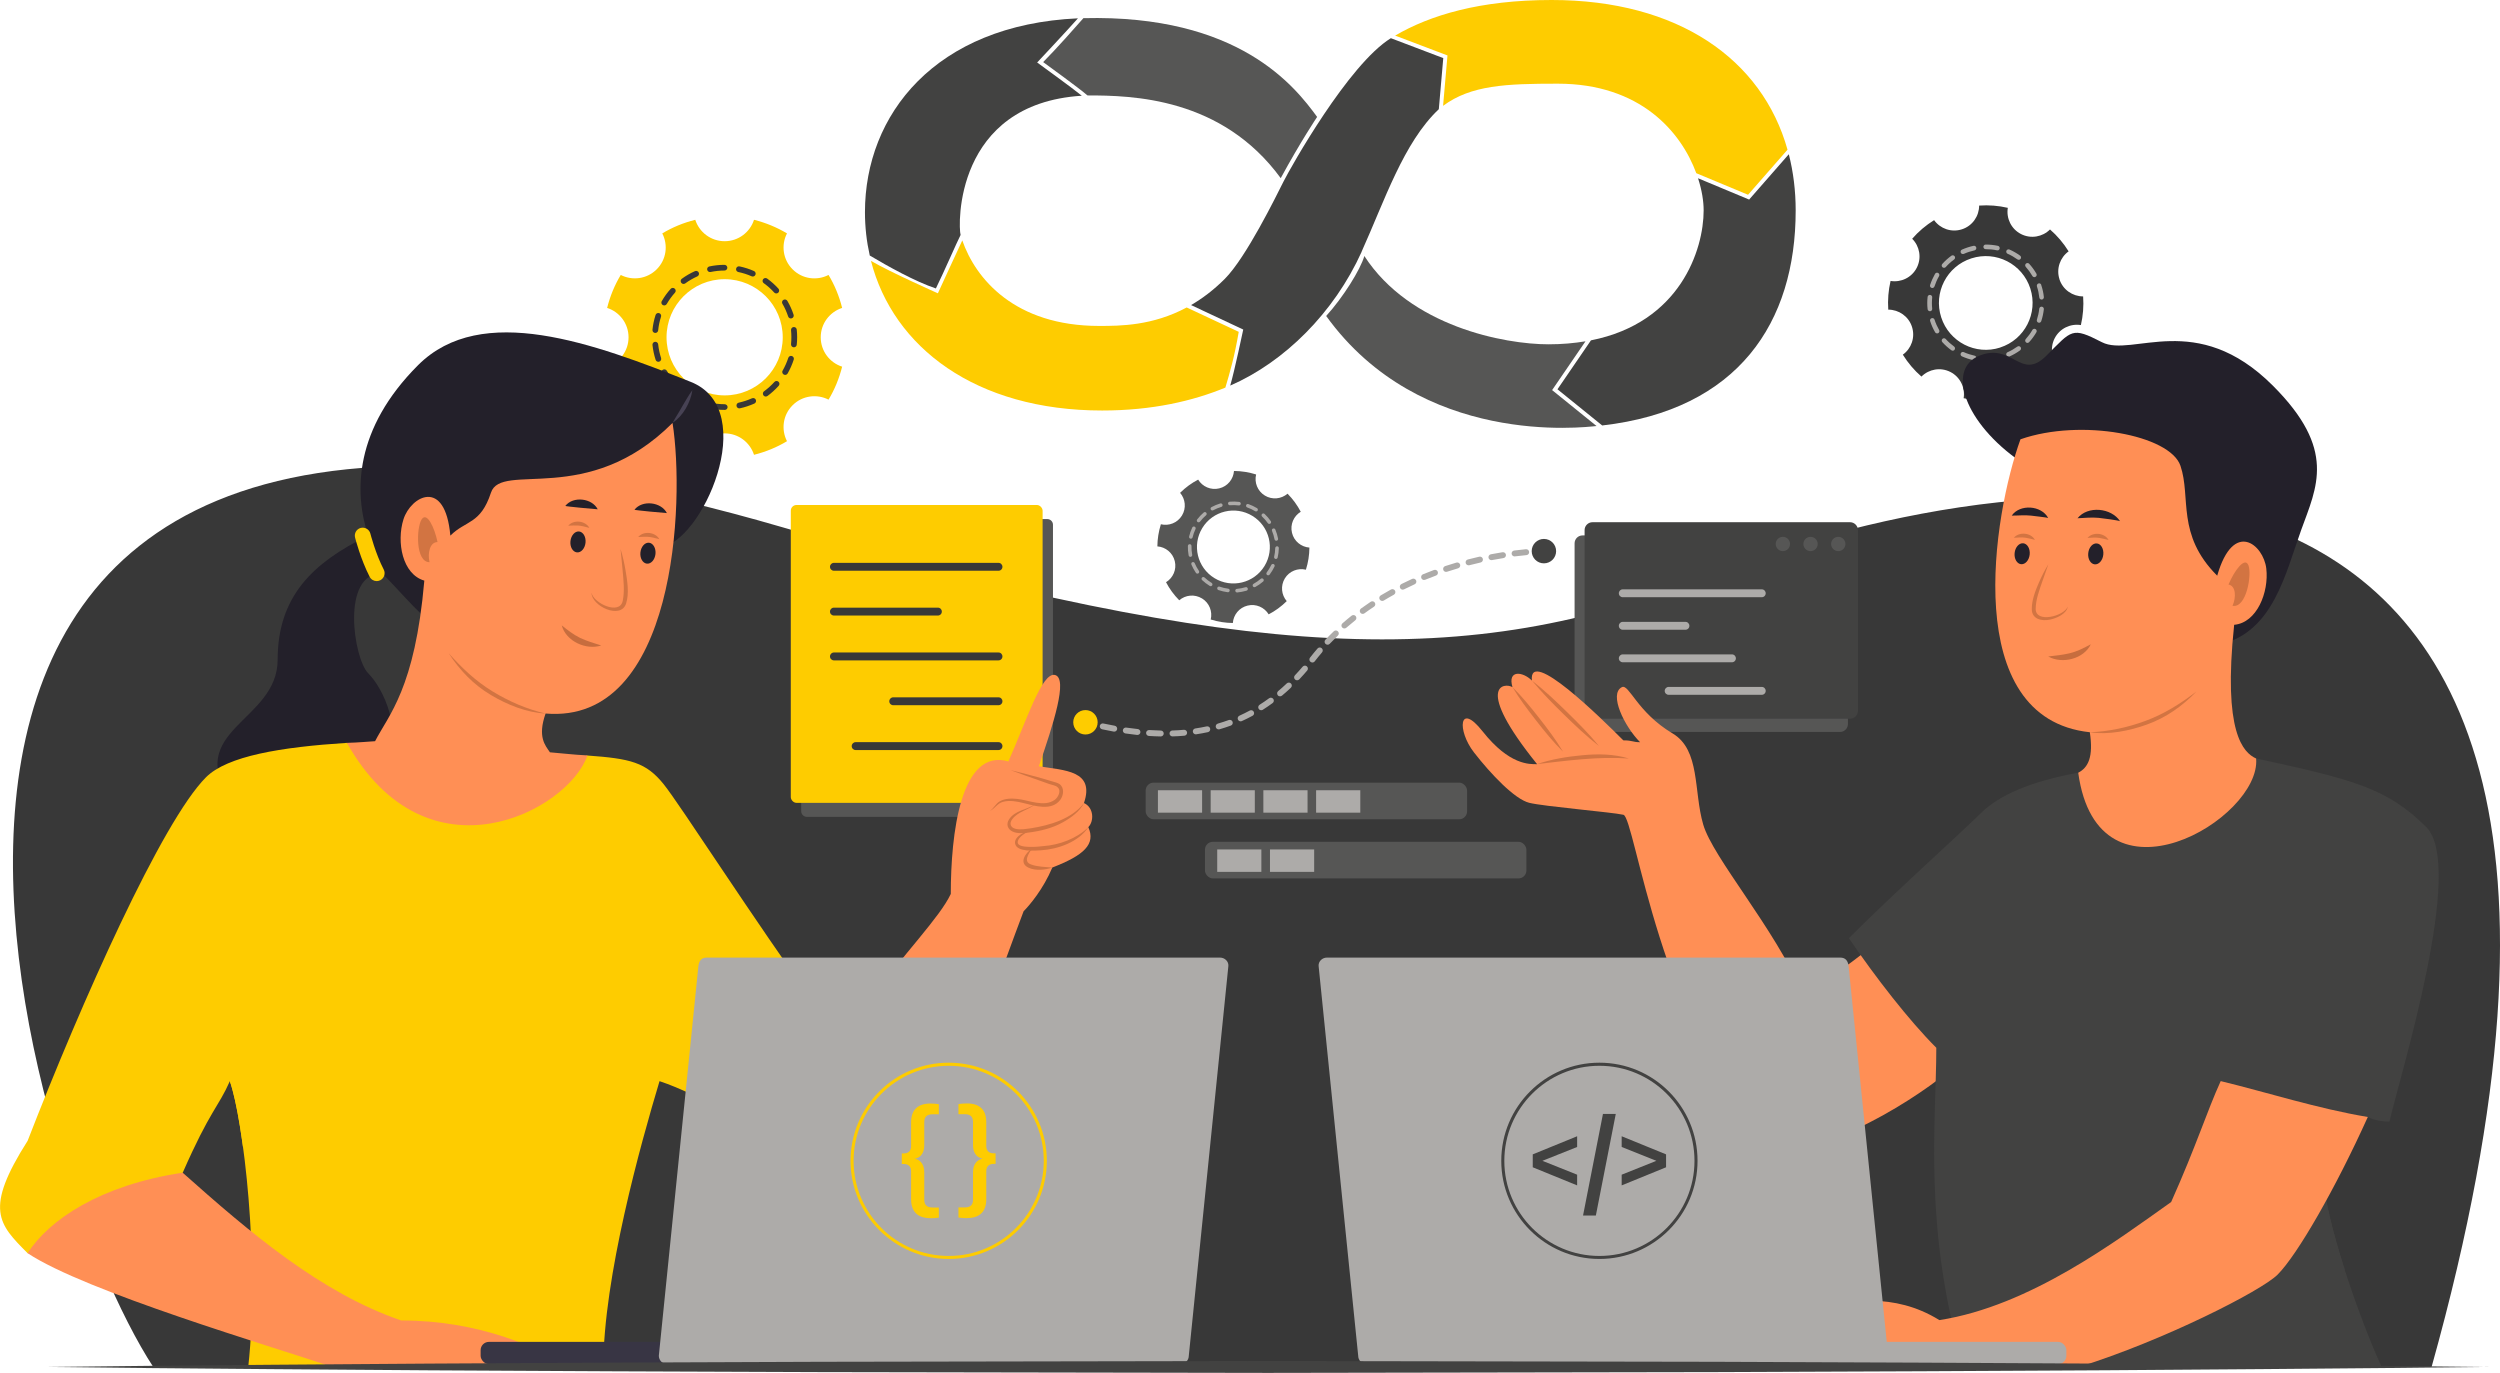 <?xml version="1.0" encoding="UTF-8"?>
<svg id="Layer_1" data-name="Layer 1" xmlns="http://www.w3.org/2000/svg" viewBox="0 0 499.56 274.33">
  <defs>
    <style>
      .cls-1 {
        fill: #474254;
      }

      .cls-2 {
        fill: #424241;
      }

      .cls-3 {
        fill: #d27442;
      }

      .cls-4 {
        fill: #fecc00;
      }

      .cls-5 {
        fill: #c76d3e;
      }

      .cls-6 {
        fill: #565655;
      }

      .cls-7 {
        fill: #383544;
      }

      .cls-8 {
        fill: #adaba9;
      }

      .cls-9 {
        fill: #383838;
      }

      .cls-10 {
        fill: #23202a;
      }

      .cls-11 {
        fill: #ff8f55;
      }
    </style>
  </defs>
  <path class="cls-9" d="M30.62,273.14C5.51,234.86-56.33,43.32,156.29,105.34c92.87,27.09,137.4,28.69,184.28,9.89,46.89-18.81,206.18-59.7,145.32,157.92H30.62Z"/>
  <path class="cls-4" d="M144.8,86.6c2.75,0,5.07,1.8,5.87,4.28,2.35-.59,4.57-1.5,6.59-2.72-1.2-2.32-.83-5.24,1.12-7.18,1.94-1.95,4.87-2.31,7.18-1.12,1.22-2.02,2.13-4.24,2.72-6.59-2.48-.79-4.28-3.12-4.28-5.87s1.8-5.07,4.28-5.87c-.59-2.35-1.5-4.57-2.72-6.59-2.32,1.2-5.24,.83-7.18-1.12-1.95-1.94-2.32-4.87-1.12-7.18-2.02-1.21-4.24-2.13-6.59-2.72-.79,2.48-3.12,4.28-5.87,4.28s-5.07-1.8-5.87-4.28c-2.35,.59-4.57,1.5-6.59,2.72,1.2,2.32,.83,5.24-1.12,7.18-1.95,1.95-4.87,2.31-7.18,1.12-1.22,2.02-2.13,4.24-2.72,6.59,2.48,.79,4.28,3.12,4.28,5.87s-1.8,5.07-4.28,5.87c.59,2.35,1.5,4.57,2.72,6.59,2.32-1.2,5.24-.83,7.18,1.12,1.95,1.95,2.31,4.87,1.12,7.18,2.02,1.21,4.24,2.13,6.59,2.72,.8-2.48,3.12-4.28,5.87-4.28Zm-11.61-19.2c0-6.41,5.2-11.61,11.61-11.61,6.41,0,11.61,5.2,11.61,11.61,0,6.41-5.2,11.61-11.61,11.61s-11.61-5.2-11.61-11.61Z"/>
  <path class="cls-9" d="M130.38,65.96s0-.04,0-.06c.1-1.01,.31-2,.62-2.96,.1-.3,.42-.47,.72-.37,.3,.1,.47,.42,.37,.72-.29,.88-.48,1.8-.57,2.73-.03,.31-.31,.54-.63,.51-.29-.03-.52-.28-.51-.57Zm0,2.91c0-.29,.22-.54,.51-.57,.32-.03,.6,.2,.63,.51,.1,.93,.29,1.84,.58,2.73,.1,.31-.07,.63-.37,.73-.3,.1-.63-.07-.72-.37-.31-.96-.52-1.96-.63-2.96,0-.02,0-.04,0-.06Zm1.78-8.41c0-.1,.03-.2,.08-.29,.5-.87,1.1-1.7,1.78-2.45,.21-.24,.57-.26,.81-.04,.24,.21,.26,.58,.04,.81-.62,.69-1.17,1.45-1.64,2.26-.16,.27-.51,.37-.78,.21-.19-.11-.29-.3-.29-.5Zm.01,13.92c0-.2,.1-.39,.29-.5,.28-.16,.63-.06,.79,.21,.47,.8,1.02,1.56,1.64,2.25,.21,.24,.19,.6-.04,.81-.24,.21-.6,.19-.81-.04-.68-.75-1.28-1.57-1.78-2.45-.05-.09-.08-.19-.08-.29Zm3.85-18.22c0-.18,.08-.35,.23-.46,.82-.6,1.7-1.11,2.62-1.52,.29-.13,.63,0,.76,.29,.13,.29,0,.63-.29,.76-.85,.38-1.66,.85-2.41,1.4-.26,.19-.62,.13-.8-.13-.07-.1-.11-.22-.11-.34Zm.02,22.52c0-.12,.04-.24,.11-.34,.19-.26,.54-.31,.8-.13,.75,.55,1.56,1.02,2.41,1.4,.29,.13,.42,.47,.29,.76-.13,.29-.47,.42-.76,.29-.92-.41-1.8-.92-2.62-1.52-.15-.11-.24-.29-.24-.46Zm5.26-24.88c0-.27,.18-.5,.45-.56,.99-.21,2-.32,3.01-.32,.32,0,.57,.25,.58,.57h0c0,.32-.26,.57-.57,.57-.93,0-1.87,.1-2.77,.29-.31,.07-.62-.13-.68-.44,0-.04-.01-.08-.01-.12Zm.03,27.24s0-.08,.01-.12c.06-.31,.37-.51,.68-.44,.91,.19,1.84,.29,2.77,.29,.32,0,.6,.26,.6,.57s-.23,.57-.55,.57h-.06c-1.01,0-2.03-.1-3.01-.31-.27-.06-.46-.29-.46-.56Zm5.76-27.25s0-.08,.01-.12c.06-.31,.37-.51,.68-.44,.99,.21,1.96,.52,2.88,.93,.29,.13,.42,.46,.29,.76-.13,.29-.47,.42-.76,.29-.85-.38-1.74-.66-2.65-.85-.27-.06-.46-.29-.46-.56Zm.08,27.23c0-.27,.18-.5,.45-.56,.91-.2,1.8-.49,2.65-.87,.29-.13,.63,0,.76,.29,.13,.29,0,.63-.29,.76-.92,.41-1.89,.73-2.88,.95-.31,.07-.62-.13-.68-.44,0-.04-.01-.08-.01-.12Zm5.21-24.89c0-.12,.04-.24,.11-.34,.19-.26,.55-.31,.8-.13,.82,.59,1.58,1.27,2.26,2.02,.21,.24,.19,.6-.04,.81-.23,.21-.6,.2-.81-.04-.62-.69-1.32-1.32-2.08-1.86-.15-.11-.24-.29-.24-.47Zm.07,22.52c0-.18,.08-.35,.23-.46,.75-.55,1.44-1.18,2.07-1.87,.21-.24,.57-.26,.81-.04,.23,.21,.26,.57,.04,.81-.68,.76-1.43,1.44-2.24,2.04-.26,.19-.62,.13-.8-.12-.07-.1-.11-.22-.11-.34Zm3.82-18.23c0-.2,.1-.39,.28-.5,.28-.16,.63-.07,.79,.21,.51,.88,.93,1.81,1.24,2.76,.1,.3-.07,.63-.37,.72-.3,.1-.63-.07-.72-.37-.29-.88-.67-1.74-1.14-2.54-.05-.09-.08-.19-.08-.29Zm.04,13.92c0-.1,.02-.2,.08-.28,.46-.81,.84-1.67,1.13-2.55,.1-.3,.42-.47,.72-.37,.3,.1,.47,.42,.37,.72-.31,.96-.72,1.89-1.22,2.77-.16,.28-.51,.37-.78,.21-.18-.11-.29-.3-.29-.5Zm1.76-8.42c0-.29,.22-.54,.51-.57,.32-.03,.6,.19,.63,.51,.11,1,.11,2.04,0,3.03-.03,.31-.31,.54-.63,.51-.31-.03-.54-.32-.51-.63,.09-.91,.09-1.87,0-2.79,0-.02,0-.04,0-.06Z"/>
  <g>
    <path class="cls-9" d="M411.53,55.79c-.68-2.11,.13-4.34,1.83-5.56-1.03-1.66-2.28-3.13-3.72-4.38-1.48,1.49-3.82,1.93-5.79,.92-1.97-1.01-2.98-3.16-2.64-5.24-1.85-.43-3.78-.59-5.73-.45,0,2.1-1.33,4.06-3.44,4.74-2.11,.68-4.33-.12-5.56-1.83-1.66,1.03-3.13,2.28-4.38,3.72,1.49,1.48,1.93,3.82,.92,5.79-1.01,1.97-3.16,2.98-5.24,2.64-.43,1.85-.59,3.78-.46,5.73,2.1,0,4.06,1.33,4.74,3.44,.68,2.11-.12,4.34-1.83,5.56,1.03,1.66,2.28,3.13,3.72,4.38,1.48-1.49,3.81-1.93,5.79-.92,1.97,1.01,2.98,3.16,2.64,5.24,1.85,.43,3.78,.59,5.73,.45,0-2.1,1.33-4.06,3.44-4.74,2.11-.68,4.34,.12,5.56,1.83,1.66-1.03,3.13-2.28,4.38-3.72-1.49-1.48-1.93-3.82-.92-5.79,1.01-1.97,3.16-2.98,5.24-2.64,.43-1.85,.59-3.78,.45-5.73-2.1,0-4.06-1.33-4.74-3.44Zm-11.85,13.66c-4.92,1.59-10.19-1.12-11.78-6.04-1.59-4.92,1.11-10.2,6.03-11.78,4.92-1.59,10.2,1.11,11.78,6.03s-1.11,10.2-6.03,11.78Z"/>
    <path class="cls-8" d="M399.27,71.96s-.03,0-.05,.01c-.8,.17-1.62,.26-2.43,.26-.26,0-.46-.21-.46-.46,0-.26,.21-.46,.46-.46,.75,0,1.5-.08,2.24-.23,.25-.05,.5,.11,.55,.36,.05,.23-.09,.46-.31,.54Zm2.23-.72c-.22,.07-.47-.03-.57-.25-.1-.23,0-.51,.23-.61,.69-.3,1.34-.68,1.95-1.12,.21-.15,.5-.1,.65,.1,.15,.21,.1,.5-.1,.65-.66,.48-1.37,.89-2.12,1.22-.02,0-.03,.01-.05,.02Zm-6.9,.72c-.07,.02-.16,.03-.24,.01-.8-.17-1.58-.43-2.32-.76-.23-.1-.34-.38-.23-.61,.1-.23,.38-.34,.61-.23,.69,.31,1.41,.54,2.14,.7,.25,.05,.41,.3,.36,.55-.04,.17-.16,.29-.31,.34Zm10.68-3.46c-.15,.05-.33,.02-.45-.1-.19-.17-.2-.46-.03-.65,.5-.56,.95-1.17,1.32-1.82,.13-.22,.41-.3,.63-.17,.22,.13,.3,.41,.17,.63-.41,.71-.89,1.37-1.44,1.97-.06,.06-.13,.11-.2,.13Zm-14.94,1.56c-.13,.04-.29,.02-.41-.07-.66-.48-1.27-1.03-1.81-1.63-.17-.19-.16-.48,.03-.65,.19-.17,.48-.16,.65,.03,.5,.56,1.07,1.06,1.67,1.5,.21,.15,.25,.44,.1,.65-.06,.08-.14,.14-.23,.17Zm17.27-5.59c-.09,.03-.19,.03-.29,0-.24-.08-.38-.34-.3-.58,.23-.71,.39-1.45,.47-2.2,.03-.25,.26-.44,.51-.41,.26,.03,.44,.26,.41,.51-.09,.81-.26,1.61-.52,2.39-.05,.15-.16,.25-.3,.3Zm-20.39,2.13c-.2,.07-.43-.02-.54-.21-.41-.7-.74-1.45-.99-2.23-.08-.24,.05-.5,.3-.58h0c.24-.08,.5,.05,.58,.3,.23,.72,.54,1.41,.91,2.06,.13,.22,.05,.5-.17,.63-.03,.02-.06,.03-.09,.04Zm20.89-6.76s-.06,.02-.1,.02c-.25,.03-.48-.16-.51-.41-.08-.74-.23-1.49-.47-2.2-.08-.24,.05-.53,.29-.61,.24-.08,.5,.03,.57,.28v.04c.26,.78,.44,1.58,.52,2.39,.02,.22-.11,.42-.32,.49Zm-22.33,2.33s-.06,.02-.09,.02c-.25,.03-.48-.16-.51-.41-.09-.81-.09-1.63,0-2.44,.02-.25,.25-.44,.51-.41,.25,.03,.44,.25,.41,.51-.08,.74-.08,1.5,0,2.25,.02,.22-.11,.42-.32,.49Zm20.88-6.81c-.2,.07-.43-.02-.54-.21-.38-.65-.82-1.26-1.32-1.82-.17-.19-.16-.48,.03-.65,.19-.17,.48-.16,.65,.03,.55,.6,1.03,1.27,1.44,1.97,.13,.22,.05,.51-.17,.63-.03,.02-.06,.03-.09,.04Zm-20.39,2.17c-.09,.03-.19,.03-.29,0-.24-.08-.38-.34-.3-.58,.25-.77,.59-1.52,.99-2.23,.13-.22,.41-.3,.63-.17,.22,.13,.3,.41,.17,.63-.38,.65-.68,1.34-.91,2.05-.05,.15-.16,.25-.3,.3Zm17.26-5.63c-.13,.04-.29,.02-.41-.07-.61-.44-1.26-.82-1.95-1.12-.23-.1-.34-.38-.24-.61,.1-.23,.38-.34,.61-.24,.75,.33,1.46,.74,2.12,1.22,.21,.15,.26,.44,.1,.65-.06,.08-.14,.14-.23,.17Zm-14.93,1.59c-.15,.05-.33,.02-.45-.1-.19-.17-.21-.46-.03-.65,.54-.61,1.16-1.16,1.81-1.64,.21-.15,.5-.1,.65,.1,.15,.21,.11,.5-.1,.65-.61,.44-1.17,.95-1.67,1.51-.06,.06-.13,.11-.2,.13Zm10.67-3.48c-.07,.02-.16,.03-.24,.01-.73-.16-1.49-.23-2.24-.23-.26,0-.46-.21-.46-.46,0-.26,.21-.47,.46-.46,.81,0,1.63,.08,2.43,.25,.25,.05,.41,.3,.36,.55-.04,.17-.16,.3-.31,.35Zm-6.9,.73c-.22,.07-.47-.03-.56-.25-.1-.23,0-.51,.23-.61,.74-.33,1.54-.59,2.32-.76,.25-.05,.5,.11,.55,.36,.05,.25-.11,.49-.35,.55-.73,.16-1.46,.39-2.14,.7-.02,0-.03,.01-.05,.02Z"/>
  </g>
  <path class="cls-6" d="M240.19,119.58c1.47,.9,2.13,2.62,1.74,4.21,1.45,.45,2.94,.69,4.42,.7,.12-1.63,1.27-3.08,2.95-3.48,1.68-.41,3.36,.35,4.21,1.75,1.31-.68,2.53-1.57,3.61-2.64-1.07-1.24-1.27-3.07-.38-4.54,.9-1.47,2.62-2.13,4.21-1.74,.46-1.45,.69-2.94,.7-4.42-1.63-.12-3.08-1.27-3.48-2.95-.41-1.68,.35-3.36,1.75-4.21-.69-1.31-1.57-2.53-2.64-3.61-1.24,1.07-3.07,1.27-4.54,.37-1.47-.9-2.13-2.62-1.74-4.21-1.45-.45-2.94-.69-4.42-.7-.12,1.63-1.27,3.08-2.95,3.48-1.68,.41-3.36-.35-4.21-1.75-1.31,.68-2.53,1.57-3.61,2.64,1.07,1.24,1.27,3.07,.37,4.54-.9,1.47-2.62,2.13-4.21,1.74-.45,1.45-.69,2.94-.7,4.42,1.63,.12,3.07,1.27,3.48,2.95,.41,1.68-.35,3.36-1.75,4.21,.68,1.31,1.57,2.53,2.64,3.61,1.24-1.07,3.07-1.27,4.54-.37Zm.06-14.07c2.09-3.43,6.58-4.52,10.01-2.42,3.43,2.09,4.52,6.58,2.42,10.01-2.09,3.43-6.58,4.52-10.01,2.42-3.43-2.1-4.52-6.58-2.42-10.01Z"/>
  <path class="cls-8" d="M239.21,103.82s.01-.02,.02-.03c.39-.51,.82-.97,1.3-1.38,.15-.13,.38-.11,.51,.04,.13,.15,.11,.38-.04,.51-.44,.38-.85,.81-1.2,1.27-.12,.16-.35,.19-.51,.07-.15-.11-.18-.32-.09-.47Zm-.95,1.56c.1-.16,.29-.22,.46-.14,.18,.09,.26,.3,.17,.48-.25,.53-.45,1.08-.58,1.65-.04,.2-.24,.31-.43,.27-.19-.05-.31-.24-.27-.43,.15-.62,.36-1.22,.63-1.79,0-.01,.01-.02,.02-.03Zm3.7-3.92c.03-.05,.08-.1,.13-.13,.56-.3,1.15-.55,1.75-.73,.19-.06,.39,.05,.45,.24,.06,.19-.05,.39-.24,.45-.56,.17-1.1,.39-1.62,.67-.17,.09-.39,.03-.49-.14-.06-.12-.06-.25,0-.36Zm-4.54,7.45c.07-.11,.18-.18,.32-.17,.2,0,.36,.17,.35,.37-.01,.58,.03,1.17,.14,1.74,.04,.19-.09,.38-.29,.42-.2,.04-.38-.09-.42-.29-.12-.62-.17-1.26-.15-1.89,0-.07,.02-.13,.05-.18Zm8.02-8.49c.06-.09,.16-.16,.28-.17,.63-.05,1.27-.04,1.9,.04,.2,.03,.34,.2,.31,.4-.03,.2-.21,.34-.4,.31-.58-.07-1.17-.09-1.75-.04-.2,.02-.37-.13-.39-.33,0-.08,.01-.15,.05-.22Zm-7.35,12.06c.04-.06,.1-.11,.17-.14,.18-.08,.39,.01,.47,.19,.22,.54,.51,1.06,.84,1.54,.11,.16,.07,.39-.09,.5-.16,.11-.39,.07-.5-.09-.36-.52-.66-1.08-.91-1.67-.05-.11-.03-.23,.02-.33Zm10.94-11.6c.09-.14,.26-.21,.43-.15,.6,.21,1.17,.48,1.72,.81,.17,.1,.22,.32,.12,.49h0c-.1,.17-.33,.22-.49,.12-.5-.3-1.03-.56-1.58-.75-.19-.07-.29-.27-.22-.46,0-.02,.02-.05,.03-.07Zm-8.89,14.59s.03-.04,.05-.06c.14-.14,.36-.15,.51-.01,.42,.4,.89,.76,1.39,1.06,.17,.1,.24,.33,.14,.5-.1,.17-.31,.23-.48,.13l-.03-.02c-.54-.33-1.05-.72-1.51-1.15-.13-.12-.15-.31-.06-.45Zm11.99-12.7s.03-.04,.05-.06c.14-.15,.36-.15,.51-.02,.46,.43,.88,.92,1.24,1.44,.11,.16,.07,.39-.09,.5-.16,.11-.39,.07-.5-.09-.33-.48-.72-.92-1.14-1.32-.13-.12-.15-.31-.06-.45Zm-8.85,14.61c.09-.14,.26-.21,.43-.15,.55,.19,1.12,.33,1.7,.4,.2,.02,.34,.2,.31,.4-.03,.2-.2,.34-.4,.31-.63-.08-1.25-.23-1.85-.43-.19-.07-.29-.27-.22-.46,0-.02,.02-.05,.03-.07Zm10.92-11.62c.04-.06,.1-.11,.17-.14,.18-.08,.4,.01,.47,.19,.24,.58,.43,1.2,.55,1.82,.04,.2-.09,.38-.29,.42-.2,.04-.38-.09-.42-.29-.11-.57-.28-1.14-.5-1.67-.05-.11-.03-.23,.02-.33Zm-7.32,12.08c.06-.09,.16-.16,.28-.17,.58-.05,1.16-.16,1.72-.33,.19-.06,.39,.05,.45,.24,.06,.19-.05,.39-.24,.45-.61,.18-1.24,.3-1.86,.36-.2,.02-.37-.13-.39-.33,0-.08,.01-.16,.05-.22Zm8-8.51c.06-.11,.18-.18,.31-.17,.2,0,.36,.17,.35,.37-.01,.64-.09,1.27-.24,1.89-.04,.19-.24,.31-.43,.27-.19-.05-.31-.24-.27-.43,.13-.56,.21-1.15,.22-1.73,0-.07,.02-.13,.05-.18Zm-4.52,7.46c.03-.05,.08-.1,.13-.13,.51-.28,1-.62,1.44-1,.15-.13,.38-.11,.51,.04,.13,.15,.11,.38-.04,.51-.48,.41-1,.78-1.56,1.08-.18,.1-.39,.03-.49-.14-.06-.12-.06-.26,0-.36Zm3.69-3.93c.09-.15,.29-.22,.46-.14,.18,.08,.26,.3,.17,.48-.27,.57-.61,1.13-.98,1.62-.12,.16-.35,.19-.51,.07-.16-.12-.18-.35-.07-.5,.35-.46,.66-.97,.91-1.5,0-.01,.01-.02,.02-.03Z"/>
  <rect class="cls-6" x="314.64" y="106.99" width="54.62" height="39.27" rx="1.58" ry="1.58"/>
  <g>
    <path class="cls-2" d="M318.22,104.35h51.46c.87,0,1.58,.71,1.58,1.58v36.11c0,.87-.71,1.58-1.58,1.58h-51.46c-.87,0-1.58-.71-1.58-1.58v-36.11c0-.87,.71-1.58,1.58-1.58Z"/>
    <rect class="cls-2" x="319.01" y="112.69" width="49.75" height="28.53"/>
  </g>
  <g>
    <circle class="cls-6" cx="367.33" cy="108.7" r="1.43"/>
    <circle class="cls-6" cx="361.79" cy="108.7" r="1.43"/>
    <circle class="cls-6" cx="356.26" cy="108.7" r="1.43"/>
  </g>
  <g>
    <path class="cls-8" d="M352.04,119.34h-27.77c-.44,0-.79-.35-.79-.79s.35-.79,.79-.79h27.77c.44,0,.79,.35,.79,.79s-.35,.79-.79,.79Z"/>
    <path class="cls-8" d="M336.79,125.84h-12.52c-.44,0-.79-.35-.79-.79s.35-.79,.79-.79h12.52c.44,0,.79,.35,.79,.79s-.35,.79-.79,.79Z"/>
    <path class="cls-8" d="M346.08,132.34h-21.81c-.44,0-.79-.35-.79-.79s.35-.79,.79-.79h21.81c.44,0,.79,.35,.79,.79s-.35,.79-.79,.79Z"/>
    <path class="cls-8" d="M352.04,138.84h-18.6c-.44,0-.79-.35-.79-.79s.35-.79,.79-.79h18.6c.44,0,.79,.35,.79,.79s-.35,.79-.79,.79Z"/>
  </g>
  <path class="cls-6" d="M161.24,103.72h48.03c.63,0,1.14,.51,1.14,1.14v57.23c0,.63-.51,1.14-1.14,1.14h-48.03c-.63,0-1.14-.51-1.14-1.14v-57.23c0-.63,.51-1.14,1.14-1.14Z"/>
  <rect class="cls-4" x="158.02" y="100.91" width="50.32" height="59.52" rx="1.14" ry="1.14"/>
  <g>
    <path class="cls-9" d="M199.52,114.05h-32.88c-.44,0-.79-.35-.79-.79s.35-.79,.79-.79h32.88c.44,0,.79,.35,.79,.79s-.35,.79-.79,.79Z"/>
    <path class="cls-9" d="M187.41,123h-20.77c-.44,0-.79-.35-.79-.79s.35-.79,.79-.79h20.77c.44,0,.79,.35,.79,.79s-.35,.79-.79,.79Z"/>
    <path class="cls-9" d="M199.52,131.96h-32.88c-.44,0-.79-.35-.79-.79s.35-.79,.79-.79h32.88c.44,0,.79,.35,.79,.79s-.35,.79-.79,.79Z"/>
    <path class="cls-9" d="M199.52,140.92h-21.03c-.44,0-.79-.35-.79-.79s.35-.79,.79-.79h21.03c.44,0,.79,.35,.79,.79s-.35,.79-.79,.79Z"/>
    <path class="cls-9" d="M199.52,149.88h-28.54c-.44,0-.79-.35-.79-.79s.35-.79,.79-.79h28.54c.44,0,.79,.35,.79,.79s-.35,.79-.79,.79Z"/>
  </g>
  <g>
    <path class="cls-8" d="M307.32,110.76c-.31,0-.58-.25-.59-.56-.02-.33,.24-.61,.56-.62,.77-.04,1.2-.04,1.21-.04h0c.33,0,.59,.27,.59,.59s-.27,.59-.59,.59c0,0-.42,0-1.15,.04-.01,0-.02,0-.03,0Z"/>
    <path class="cls-8" d="M231.95,147.16h-.01c-.78-.01-1.57-.05-2.37-.1-.33-.02-.57-.3-.55-.63,.02-.33,.31-.57,.63-.55,.78,.05,1.55,.08,2.31,.1,.33,0,.59,.28,.58,.6,0,.32-.27,.58-.59,.58Zm2.34-.01c-.32,0-.58-.25-.59-.57-.01-.33,.25-.6,.57-.61,.77-.02,1.55-.07,2.3-.14,.32-.03,.61,.21,.64,.54,.03,.33-.21,.61-.54,.64-.78,.07-1.57,.12-2.37,.14h-.02Zm-7.01-.29s-.04,0-.06,0c-.77-.08-1.55-.18-2.34-.3-.32-.05-.55-.35-.5-.67,.05-.32,.35-.55,.67-.5,.78,.11,1.54,.21,2.3,.29,.32,.03,.56,.33,.53,.65-.03,.3-.29,.53-.59,.53Zm11.67-.12c-.29,0-.54-.21-.59-.51-.05-.32,.18-.63,.5-.67,.76-.11,1.52-.25,2.26-.41,.32-.07,.64,.13,.7,.45,.07,.32-.13,.64-.45,.7-.77,.17-1.55,.31-2.34,.43-.03,0-.06,0-.09,0Zm-16.3-.55s-.07,0-.11,0c-.76-.14-1.53-.29-2.31-.46-.32-.07-.52-.38-.46-.7,.07-.32,.39-.52,.7-.46,.77,.16,1.53,.31,2.28,.45,.32,.06,.54,.37,.48,.69-.05,.29-.3,.49-.58,.49Zm20.87-.44c-.26,0-.49-.17-.57-.43-.09-.31,.09-.64,.41-.73,.73-.21,1.47-.45,2.18-.71,.31-.11,.65,.05,.76,.35,.11,.31-.04,.65-.35,.76-.74,.27-1.5,.52-2.26,.74-.05,.02-.11,.02-.17,.02Zm4.39-1.61c-.23,0-.44-.13-.54-.35-.14-.3,0-.65,.3-.78,.69-.31,1.39-.66,2.06-1.02,.29-.16,.65-.05,.8,.24,.16,.29,.05,.65-.24,.8-.7,.38-1.41,.73-2.14,1.06-.08,.04-.16,.05-.24,.05Zm4.11-2.22c-.2,0-.39-.1-.5-.27-.18-.28-.09-.64,.18-.82,.64-.41,1.28-.84,1.9-1.3,.26-.19,.63-.14,.83,.13,.19,.26,.14,.63-.13,.83-.64,.47-1.3,.92-1.96,1.34-.1,.06-.21,.09-.32,.09Zm3.77-2.77c-.17,0-.34-.07-.45-.21-.21-.25-.18-.63,.07-.84,.58-.49,1.16-1,1.72-1.54,.24-.22,.61-.22,.84,.02,.23,.24,.22,.61-.02,.84-.58,.55-1.17,1.08-1.77,1.58-.11,.09-.25,.14-.38,.14Zm3.4-3.21c-.15,0-.29-.05-.41-.16-.24-.23-.25-.6-.02-.84,.52-.55,1.04-1.13,1.54-1.72,.21-.25,.59-.28,.84-.07,.25,.21,.28,.59,.07,.84-.52,.61-1.05,1.2-1.58,1.76-.12,.12-.27,.19-.43,.19Zm3.04-3.56c-.13,0-.25-.04-.36-.13-.26-.2-.3-.57-.1-.83,.48-.62,.98-1.23,1.5-1.83,.21-.25,.59-.28,.84-.06,.25,.21,.28,.59,.06,.84-.5,.59-1,1.19-1.46,1.79-.12,.15-.29,.23-.47,.23Zm3.05-3.55c-.15,0-.29-.05-.41-.16-.24-.22-.25-.6-.02-.84,.54-.57,1.1-1.14,1.67-1.68,.24-.23,.61-.22,.84,.02,.23,.24,.22,.61-.02,.84-.55,.53-1.1,1.08-1.63,1.64-.12,.12-.27,.19-.43,.19Zm3.37-3.24c-.16,0-.33-.07-.45-.2-.22-.25-.19-.62,.06-.84,.59-.51,1.2-1.03,1.82-1.52,.26-.2,.63-.16,.83,.09,.2,.26,.16,.63-.09,.83-.6,.48-1.2,.98-1.78,1.48-.11,.1-.25,.15-.39,.15Zm3.66-2.92c-.18,0-.36-.08-.48-.24-.19-.26-.13-.64,.13-.83,.64-.47,1.29-.92,1.94-1.35,.27-.18,.64-.11,.82,.17,.18,.27,.11,.64-.17,.82-.64,.42-1.27,.86-1.9,1.32-.11,.08-.23,.11-.35,.11Zm3.9-2.59c-.2,0-.4-.1-.51-.29-.17-.28-.08-.64,.2-.81,.68-.41,1.36-.8,2.05-1.18,.29-.16,.65-.05,.81,.23,.16,.29,.05,.65-.23,.81-.67,.37-1.34,.75-2.01,1.16-.1,.06-.2,.08-.31,.08Zm4.1-2.25c-.22,0-.43-.12-.53-.33-.15-.29-.03-.65,.27-.8,.71-.36,1.42-.69,2.13-1.02,.3-.14,.65,0,.79,.3,.14,.3,0,.65-.3,.78-.7,.32-1.4,.65-2.09,1-.08,.04-.18,.06-.26,.06Zm4.26-1.93c-.23,0-.45-.14-.55-.37-.12-.3,.02-.65,.32-.77,.74-.3,1.47-.59,2.2-.86,.31-.11,.65,.04,.76,.35,.11,.31-.04,.65-.35,.76-.72,.26-1.44,.54-2.16,.84-.07,.03-.15,.04-.22,.04Zm4.39-1.62c-.25,0-.48-.16-.56-.41-.1-.31,.07-.65,.38-.75,.76-.25,1.52-.48,2.25-.7,.32-.09,.64,.09,.74,.4,.09,.31-.09,.64-.4,.74-.73,.21-1.47,.44-2.22,.69-.06,.02-.12,.03-.19,.03Zm4.49-1.32c-.26,0-.5-.18-.57-.44-.08-.32,.11-.64,.42-.72,.78-.2,1.55-.39,2.3-.56,.32-.07,.64,.13,.71,.45,.07,.32-.13,.64-.45,.71-.73,.17-1.49,.35-2.26,.55-.05,.01-.1,.02-.15,.02Zm4.57-1.03c-.28,0-.53-.2-.58-.48-.06-.32,.15-.63,.47-.69,.81-.16,1.59-.29,2.33-.41,.33-.05,.63,.17,.68,.49,.05,.32-.17,.63-.49,.68-.73,.12-1.49,.25-2.29,.4-.04,0-.08,.01-.11,.01Zm4.63-.74c-.29,0-.55-.22-.59-.52-.04-.32,.19-.62,.51-.66,.87-.11,1.65-.19,2.35-.26,.33-.03,.61,.21,.64,.54,.03,.33-.21,.61-.54,.64-.69,.06-1.46,.14-2.31,.25-.03,0-.05,0-.08,0Z"/>
    <path class="cls-8" d="M218.05,145.21s-.09,0-.14-.02c-.39-.09-.77-.19-1.16-.29-.32-.08-.51-.4-.43-.72,.08-.32,.4-.51,.72-.43,.38,.1,.76,.19,1.14,.28,.32,.08,.51,.4,.44,.72-.07,.27-.31,.45-.58,.45Z"/>
  </g>
  <path class="cls-2" d="M310.95,110.13c0,1.35-1.09,2.44-2.44,2.44s-2.44-1.09-2.44-2.44,1.09-2.44,2.44-2.44,2.44,1.09,2.44,2.44Z"/>
  <path class="cls-4" d="M219.34,144.33c0,1.35-1.09,2.44-2.44,2.44s-2.44-1.09-2.44-2.44,1.09-2.44,2.44-2.44,2.44,1.09,2.44,2.44Z"/>
  <rect class="cls-6" x="228.93" y="156.39" width="64.23" height="7.32" rx="1.58" ry="1.58"/>
  <g>
    <rect class="cls-8" x="231.38" y="157.91" width="8.83" height="4.48"/>
    <rect class="cls-8" x="241.92" y="157.91" width="8.82" height="4.48"/>
    <rect class="cls-8" x="252.45" y="157.91" width="8.83" height="4.48"/>
    <rect class="cls-8" x="262.99" y="157.91" width="8.83" height="4.48"/>
  </g>
  <rect class="cls-6" x="240.78" y="168.21" width="64.23" height="7.32" rx="1.58" ry="1.58"/>
  <g>
    <rect class="cls-8" x="243.23" y="169.74" width="8.82" height="4.48"/>
    <rect class="cls-8" x="253.77" y="169.74" width="8.83" height="4.48"/>
  </g>
  <path class="cls-2" d="M191.95,46.95c-.51-1.76-1.28-26.22,24.22-27.82-1.56-1.3-8.92-6.64-8.92-6.64,0,0,6.24-6.65,8.15-8.83-28.59,1.31-42.56,19.3-42.56,38.74,0,2.98,.33,5.87,.96,8.66,3.67,2.18,9.11,5.21,13.21,6.58,1.65-3.35,4.21-9.28,4.94-10.69Z"/>
  <path class="cls-4" d="M237.13,61.44c-6.84,3.67-13.32,3.69-17.5,3.69-16.87,0-24.7-9.45-27.34-17.09-.52,1.06-4.88,10.57-4.88,10.57,0,0-9.59-4.26-13.37-6.48,4.44,17.26,20.91,29.9,46.2,29.9,10.03,0,18.16-1.91,24.62-4.58,.9-3.02,1.83-6.2,2.67-11.14-3.03-1.44-7.91-3.71-10.4-4.87Z"/>
  <path class="cls-4" d="M357.19,29.92c-5.07-18.1-21.9-29.92-47.14-29.92-14.35,0-24.29,3.04-31.27,7.11l10.46,3.97-.88,10.07c5.59-4.15,12.62-4.43,22.91-4.43,16.52,0,24.65,9.64,27.69,17.89l10.34,4.31,7.89-9.01Z"/>
  <path class="cls-2" d="M357.44,30.83l-7.92,9.05-10.21-4.26c.78,2.4,1.12,4.63,1.12,6.42,0,7.83-4.67,22.44-22.52,25.97l-6.69,9.78,8.94,7.23c27.19-3.12,38.66-20.57,38.66-42.97,0-3.94-.47-7.69-1.37-11.22Z"/>
  <path class="cls-6" d="M263.19,23.36c-4.44-6.08-15.65-20.51-46.7-19.73-1.7,1.94-5.32,6.03-8.04,8.78,.92,.68,7.16,5.18,8.85,6.66,8.94,0,26.82,.38,38.62,16.53,4.04-7.43,7.27-12.23,7.27-12.23Z"/>
  <path class="cls-2" d="M272.08,50.29c4.56-10.08,8.37-21.82,15.43-28.47l.89-10.21-10.47-3.98c-8.47,5.23-19.99,25.74-21.47,28.68-1.48,2.94-7.47,15.17-11.72,19.42-2.23,2.23-4.5,3.93-6.74,5.23,2.69,1.25,10.43,4.89,10.43,4.89,0,0-1.74,8.28-2.6,11.2,10.81-4.71,20.74-14.53,26.27-26.76Z"/>
  <path class="cls-6" d="M316.82,68.2c-2.26,.38-4.71,.6-7.39,.6-8.8,0-27.68-3.56-36.8-17.64-.79,2.72-4.24,8.26-7.63,11.98,18.94,26.26,51.49,22.24,54.03,21.99l-8.88-7.18,6.67-9.75Z"/>
  <g>
    <path class="cls-11" d="M374.2,188.9c-6.05,5.21-10.37,7.21-13.93,9.67-5.82-13.31-17.99-27.17-19.93-33.82-1.94-6.65-.55-14.88-6.11-18.19-7.11-4.23-8.72-9.98-10.14-9.25-2.67,1.36,.52,7.88,3.64,11-1.53,0-1.45-.37-3.35-.37-4.3-4.3-18.97-18.81-18.27-11.95-1.8-1.8-4.92-2.22-3.88,1.32-1.59-.97-7.83-.42,4.92,15.39-1.51,0-5.51,.24-10.9-6.57-4.75-6.01-5.11-.16-1.72,4.21,3.4,4.37,8.14,9.36,11.05,10.08,2.91,.73,16.53,1.87,18.82,2.39,2.29,.52,7.42,43.18,28.7,64.46,6.77,6.77,28.69-6.93,35.76-12.79,0-13.86-7.17-22.87-14.66-25.58Z"/>
    <g>
      <path class="cls-3" d="M307.14,152.68c2.92-.99,6.05-1.49,9.11-1.77,3.08-.3,6.28-.25,9.25,.66-6.16-.44-12.26,.43-18.37,1.11Z"/>
      <path class="cls-3" d="M306.11,135.98c2.46,1.92,4.75,4.09,6.98,6.27,2.23,2.18,4.46,4.41,6.43,6.83-2.46-1.92-4.75-4.09-6.98-6.27-2.23-2.18-4.45-4.42-6.43-6.83Z"/>
      <path class="cls-3" d="M302.22,137.29c1.94,1.92,3.68,4.07,5.37,6.22,1.68,2.15,3.35,4.36,4.75,6.71-1.95-1.92-3.69-4.07-5.37-6.22-1.68-2.15-3.35-4.36-4.75-6.71Z"/>
    </g>
  </g>
  <path class="cls-2" d="M415.27,154.41c-9.5,1.73-15.88,4.51-19.48,8.11-3.6,3.6-16.77,15.39-26.34,24.95,5.27,7.76,12.06,16.5,17.47,21.9,0,14.97-2.7,35.76,5.44,63.77h83.55c-3.88-8.32-11.64-29.7-11.64-38.57,3.05-5.82,8.87-11.37,8.87-11.37,0,0,1.62,.93,4.32,.93,2.29-9.77,15.17-51.05,7.37-58.85-7.8-7.8-14.62-9.53-34.01-13.72-9.15,4.16-18.5,8.59-35.55,2.84Z"/>
  <g>
    <path class="cls-2" d="M468.53,253.73c-2.37-7.38-4.26-14.79-4.26-19.15-7.83,7.83-61.72,38.57-61.72,38.57h22.49c9.34,0,30.81-15.1,43.49-19.42Z"/>
    <path class="cls-2" d="M443.76,216.03c1.1-5.41,2.91-10.68,4.75-15.87,1.93-5.17,3.98-10.32,6.62-15.19-1.27,5.04-3.09,9.96-4.82,14.85-1.93,5.47-4,10.98-6.54,16.2Z"/>
    <path class="cls-2" d="M386.92,209.38c-.33-5.39,.19-10.98,1.03-16.31,.96-5.4,2.02-10.71,3.96-15.86-.55,5.08-1.5,10.14-2.26,15.19-.86,5.66-1.67,11.34-2.73,16.97Z"/>
  </g>
  <path class="cls-11" d="M473.14,223.21c-6.42,14.23-14.07,27.54-18.02,31.49-3.25,3.25-22.78,13.17-39.65,18.44h-52.12v-12.75c6.1,0,14.77-2.42,24.19,3.4,18.12-2.83,35.31-15.81,46.31-23.6,5.08-11.37,7.12-18.06,9.9-24.16,9.15,2.22,19.41,5.51,29.39,7.17Z"/>
  <g>
    <path class="cls-10" d="M403.82,92.29c-11.22-7.69-14.96-18.51-8.31-21.21,6.65-2.7,8.25,5.15,13.4,0,5.15-5.15,5.03-5.82,11.1-2.7,6.07,3.12,18.89-6.59,34.17,8.69,12.79,12.79,8.77,20.2,5.65,28.84-3.12,8.63-5.57,20.33-16.09,22.83-13.22-4.37-30.73-27.24-39.93-36.44Z"/>
    <g>
      <path class="cls-11" d="M403.74,87.78c-5.46,15.04-12.15,55.76,13.86,58.54,.74,4.94-.32,7.05-2.32,8.09,3.93,28.59,36.59,9.22,35.55-2.84-2.56-1.18-6.67-5.13-4.39-26.72,4.52-.39,6.98-6.48,6.42-11.25-.56-4.77-6.57-9.84-9.81,1.44-8.22-8.22-5.19-15.63-7.34-21.96-2.09-6.16-19.89-9.52-31.96-5.3Z"/>
      <g>
        <path class="cls-10" d="M402.57,110.5c-.12,1.15,.46,2.16,1.29,2.24,.83,.08,1.6-.78,1.72-1.94,.12-1.15-.46-2.16-1.29-2.24-.83-.08-1.6,.78-1.72,1.94Z"/>
        <path class="cls-10" d="M417.28,110.53c-.12,1.15,.46,2.16,1.29,2.24,.83,.08,1.6-.78,1.72-1.94,.12-1.15-.46-2.16-1.29-2.24-.83-.08-1.6,.78-1.72,1.94Z"/>
        <path class="cls-3" d="M417.6,146.32c3.78-.13,7.61-.97,11.14-2.28,3.76-1.4,7-3.44,10.17-5.87-2.82,2.93-6.05,5.22-9.9,6.61-3.55,1.27-7.64,2.1-11.41,1.55Z"/>
        <path class="cls-3" d="M445.31,116.8c1.18-2.81,3.28-5.65,3.99-3.82,.7,1.83-.4,8.61-3.19,8.07,.75-1.69,.7-3.96-.8-4.25Z"/>
        <path class="cls-3" d="M409.32,112.73c-.4,1.13-.81,2.25-1.19,3.39-.6,1.75-1.33,3.65-1.35,5.52-.04,2.97,5.68,1.49,6.42-.43-.26,1.49-2.28,2.34-3.58,2.61-1.65,.33-3.59-.08-3.62-2.08-.02-1.82,.71-3.69,1.43-5.34,.55-1.26,1.17-2.5,1.9-3.67Z"/>
        <path class="cls-5" d="M409.27,131.18c1.4-.16,2.82-.3,4.2-.62,1.59-.37,2.9-1.06,4.33-1.82-1.41,2.95-5.73,4.01-8.52,2.44Z"/>
        <path class="cls-3" d="M406.63,107.88c-.61-.16-1.22-.32-1.85-.42-.8-.13-1.57-.03-2.37,0,1.06-1.25,3.43-1.04,4.22,.43Z"/>
        <path class="cls-10" d="M409.27,103.5c0-.07-3.12-.43-3.45-.47-1.29-.14-2.55,.01-3.83,0,1.64-2.35,5.9-2.07,7.28,.46Z"/>
        <path class="cls-3" d="M421.35,107.91c-.61-.16-1.22-.32-1.85-.42-.8-.13-1.57-.03-2.37,0,1.06-1.25,3.43-1.04,4.22,.43Z"/>
        <path class="cls-10" d="M423.64,104.15c0-.12-3.89-.66-4.27-.67-1.44-.14-2.8,.02-4.23,.08,2.03-2.55,6.74-2.1,8.5,.59Z"/>
      </g>
    </g>
  </g>
  <path class="cls-10" d="M73.57,107.03c-11.23,5.45-18.09,12.31-18.09,24.79s-19.13,13.93-9.15,28.49c14.14,0,20.59-.83,30.57-4.99,4.16-9.15-.43-17.89-3.33-20.79-2.9-2.9-5.53-19.98,2.79-19.98,3.74,3.74,8,9.09,14.26,13.74,16.22-4.99,28.78-14.8,41.26-18.96,8.23-.59,20.29-27.41,6.15-33.02-19.42-7.71-41.81-16.02-54.49-3.34-12.68,12.68-12.88,25.29-9.97,34.07Z"/>
  <path class="cls-1" d="M134.39,84.51c.6-1.12,1.33-2.18,1.93-3.3,.67-1.08,1.26-2.23,2.03-3.24-.35,2.44-1.86,5.18-3.97,6.53Z"/>
  <path class="cls-4" d="M75.28,116.12c-.57,0-1.13-.31-1.41-.86-1.81-3.52-2.88-7.67-2.92-7.85-.21-.85,.3-1.71,1.14-1.92,.85-.21,1.71,.3,1.92,1.14,.01,.04,1.02,3.99,2.67,7.18,.4,.78,.09,1.73-.68,2.13-.23,.12-.48,.18-.72,.18Z"/>
  <g>
    <path class="cls-11" d="M173.08,200.81c7.76-10.54,14.69-17.47,16.91-22.18,0-11.92,1.95-29.25,11.51-26.48,3.6-8.04,6.69-17.96,9.32-17.27,2.63,.69-.32,9.78-3.23,18.24,5.13,.83,11.23,.83,9.01,7.35,2.01,.9,2.03,3.65,.87,4.81,1.53,3.41-.87,5.63-7.19,8.07-1.8,4.3-4.56,7.56-5.74,8.74-1.52,4.02-5.95,15.94-8.52,23.57-5.48,0-14.77-.83-22.95-4.85Z"/>
    <g>
      <path class="cls-3" d="M201.93,153.89c2.11,.5,4.2,1.06,6.28,1.64,.66,.19,1.32,.38,1.98,.59,.5,.16,1.12,.27,1.55,.57,1,.75,.79,2.26,.12,3.15-1.72,2.26-5.05,1.21-7.3,.64-1.33-.34-2.81-.62-4.16-.25-1.15,.31-1.61,1.39-2.63,1.82,.81-.48,1.17-1.46,2.02-1.94,1.04-.58,2.31-.59,3.46-.47,2.32,.22,5.38,1.73,7.53,.17,.66-.48,1.37-1.85,.53-2.51-.29-.34-1.22-.48-1.63-.63-.64-.23-1.27-.45-1.91-.68-1.95-.68-3.9-1.37-5.84-2.1Z"/>
      <path class="cls-3" d="M216.61,160.47c-.84,1.67-2.57,2.92-4.16,3.81-2.09,1.19-4.48,1.77-6.85,2.08-1.06,.14-2.24,.27-3.25-.19-1.02-.46-1.34-1.5-.72-2.44,1.19-1.83,3.59-1.91,5.26-3.04-1.41,1.18-3.47,1.45-4.61,3-.62,.8-.41,1.64,.59,1.91,1.04,.28,2.15,.03,3.19-.1,3.72-.59,8.15-1.88,10.55-5.04Z"/>
      <path class="cls-3" d="M217.48,165.29c-1.94,2.97-6.09,4.41-9.47,4.62-1.2,.07-4.79,.4-5.16-1.3-.32-1.49,2.22-2.64,3.36-2.73-.91,.27-2.86,1.33-2.85,2.46,.01,1.29,4.38,.84,5.12,.73,3.16-.21,6.72-1.52,9-3.78Z"/>
      <path class="cls-3" d="M210.29,173.36c-1.42,.49-3.39,.68-4.78,.02-2.01-.96-.58-2.94,.68-3.81-.57,.95-1.81,2.59-.18,3.16,1.32,.51,2.89,.49,4.29,.63Z"/>
    </g>
  </g>
  <g>
    <path class="cls-4" d="M69.33,148.44c-13.22,.85-23.91,2.62-28.17,6.88-8.75,8.75-24.83,44.77-35.64,72.64-8.73,13.72-5.82,16.63,0,22.46,17.47,0,23.47-8.56,30.99-16.08,5.47-12.48,7.13-13.1,9.42-18.3,2.7,7.69,6.04,35.83,3.67,57.11H120.56c0-17.88,7.48-44.63,11.23-57.11,8.73,2.91,15.39,8.32,20.38,8.32,7.07-7.07,11.23-19.55,11.23-22.87-12.89-17.88-27.46-40.65-30.77-44.77-3.54-4.4-6.65-5.13-15.23-5.75-8.61,2.43-31.24,6.13-48.07-2.51Z"/>
    <g>
      <path class="cls-4" d="M36.5,234.33c-1.6-1.01-3.55-1.52-5.37-1.93-2.57-.58-5.2-.87-7.83-.97-4.58-.4-9.19,.17-13.77,.13,4.36-1.29,9-1.95,13.56-1.72,2.56,.13,5.04,.52,7.5,1.22,2.07,.59,4.47,1.62,5.91,3.28Z"/>
      <path class="cls-4" d="M131.79,216.03c.47-2.84,.68-5.6,.49-8.48-.24-3.48-.96-6.9-1.87-10.26-1.51-6.19-4.05-12.11-6.11-18.13,3.14,5.5,5.89,11.29,7.56,17.43,.96,3.56,1.62,7.24,1.57,10.93-.04,2.99-.61,5.72-1.64,8.52Z"/>
      <path class="cls-4" d="M60.54,188.58c-4.99,9.15-9.98,18.02-14.62,27.45,.88,2.51,1.83,7.22,2.63,13.15,2.86-13.21,9.64-31.46,11.99-40.6Z"/>
    </g>
  </g>
  <path class="cls-11" d="M36.5,234.33c13.37,11.92,27.64,24.05,43.67,29.53,15.71,0,27.09,5.39,34.05,9.29h-47.77c-12.06-4.07-49.47-15.1-60.94-22.74,4.3-6.65,14.43-13.58,30.99-16.08Z"/>
  <g>
    <path class="cls-11" d="M134.39,84.51c2.49,15.8,.69,60.28-25.37,58.07-1.66,4.71-.05,6.39,.87,7.75,2.46,.19,4.44,.47,7.5,.62-3.84,11.1-32.02,26.04-48.07-2.51,2.28-.05,4.31-.26,5.63-.33,2.67-5.22,7.97-10.47,9.84-32.09-4.37-1.25-5.61-7.69-4.16-12.27,1.46-4.57,8.32-8.41,9.36,3.28,3.1-3.1,6.03-2.22,8.11-8.57,2.08-6.35,19.3,3.04,36.28-13.94Z"/>
    <g>
      <path class="cls-3" d="M109.02,142.58c-3.81-.18-7.67-1.76-10.91-3.69-3.52-2.09-6.25-4.96-8.46-8.37,2.63,2.95,5.39,5.57,8.78,7.64,3.25,1.99,6.87,3.56,10.59,4.42Z"/>
      <path class="cls-3" d="M87.43,108.32c-.62-2.98-2.15-6.17-3.19-4.51-1.04,1.66-1.25,8.53,1.59,8.53-.42-1.8,.07-4.02,1.59-4.02Z"/>
      <path class="cls-3" d="M124.03,109.8c.43,1.39,.74,2.82,.98,4.24,.34,2.05,.75,4.53,.1,6.56-1.06,3.28-6.93,.5-6.91-2.16,.37,2.08,5.63,4.57,6.24,1.62,.41-2.01,.14-4.2-.04-6.22-.12-1.35-.25-2.7-.39-4.04Z"/>
      <path class="cls-5" d="M120.15,128.98c-3.05,1-7.08-.86-7.9-4.02,1.19,.96,2.27,1.81,3.65,2.5,1.36,.64,2.82,1.07,4.25,1.52Z"/>
      <path class="cls-10" d="M130.98,110.7c-.12,1.15-.89,2.02-1.72,1.93-.83-.09-1.41-1.09-1.29-2.24,.12-1.15,.89-2.02,1.72-1.94,.83,.09,1.41,1.09,1.29,2.25Z"/>
      <path class="cls-3" d="M127.53,107.31c1.07-1.28,3.43-1.01,4.22,.43-.78-.18-1.51-.43-2.32-.47-.63-.03-1.26,.01-1.89,.04Z"/>
      <path class="cls-10" d="M126.78,101.86c1.56-2.01,5.35-1.57,6.48,.67-.56-.02-6.48-.58-6.48-.67Z"/>
      <path class="cls-10" d="M117,108.45c-.12,1.15-.89,2.02-1.72,1.93-.83-.09-1.41-1.09-1.29-2.24,.12-1.15,.89-2.02,1.72-1.94,.83,.09,1.41,1.09,1.29,2.25Z"/>
      <path class="cls-3" d="M113.55,105.05c1.07-1.28,3.43-1.01,4.22,.43-.78-.18-1.51-.43-2.32-.47-.63-.03-1.26,.01-1.89,.04Z"/>
      <path class="cls-10" d="M112.96,101.1c1.56-2.01,5.35-1.57,6.48,.67-.56-.02-6.48-.58-6.48-.67Z"/>
    </g>
  </g>
  <g>
    <rect class="cls-8" x="362.18" y="268.14" width="50.73" height="4.44" rx="1.66" ry="1.66"/>
    <path class="cls-8" d="M377.3,270.91c0,.92-.74,1.66-1.66,1.66h-102.58c-.92,0-1.66-.74-1.66-1.66l-7.91-77.9c-.06-.91,.74-1.66,1.66-1.66h102.58c1.06,0,1.52,.65,1.66,1.66l7.91,77.9Z"/>
  </g>
  <g>
    <path class="cls-2" d="M319.6,251.57c-10.81,0-19.61-8.8-19.61-19.61s8.79-19.61,19.61-19.61,19.61,8.79,19.61,19.61-8.8,19.61-19.61,19.61Zm0-38.6c-10.47,0-19,8.52-19,19s8.52,19,19,19,19-8.52,19-19-8.52-19-19-19Z"/>
    <g>
      <path class="cls-2" d="M315.15,236.87l-8.87-3.62v-2.58l8.87-3.62v2.14l-7.26,2.9v-.26l7.26,2.9v2.14Z"/>
      <path class="cls-2" d="M316.33,242.89l3.98-20.3h2.56l-3.98,20.3h-2.56Z"/>
      <path class="cls-2" d="M324.05,236.87v-2.14l7.26-2.9v.26l-7.26-2.9v-2.14l8.87,3.62v2.58l-8.87,3.62Z"/>
    </g>
  </g>
  <rect class="cls-7" x="96.04" y="268.14" width="50.73" height="4.44" rx="1.66" ry="1.66"/>
  <path class="cls-8" d="M131.65,270.91c0,.92,.74,1.66,1.66,1.66h102.58c.92,0,1.66-.74,1.66-1.66l7.91-77.9c.06-.91-.74-1.66-1.66-1.66h-102.58c-1.06,0-1.52,.65-1.66,1.66l-7.91,77.9Z"/>
  <g>
    <path class="cls-4" d="M189.57,251.57c-10.81,0-19.61-8.8-19.61-19.61s8.8-19.61,19.61-19.61,19.61,8.79,19.61,19.61-8.8,19.61-19.61,19.61Zm0-38.6c-10.47,0-19,8.52-19,19s8.52,19,19,19,19-8.52,19-19-8.52-19-19-19Z"/>
    <g>
      <path class="cls-4" d="M185.94,243.42c-1.28,0-2.25-.32-2.9-.96-.65-.64-.98-1.57-.98-2.8v-5.61c0-.48-.13-.85-.39-1.09-.26-.25-.62-.37-1.08-.37h-.39v-2.11h.39c.46,0,.82-.12,1.08-.37,.26-.25,.39-.61,.39-1.09v-4.75c0-1.24,.33-2.18,.98-2.81,.65-.63,1.62-.95,2.9-.95,.32,0,.62,.01,.9,.04,.28,.02,.53,.06,.76,.09v2.02h-1.28c-.54,0-.95,.13-1.22,.38-.27,.25-.41,.64-.41,1.17v4.63c0,.87-.22,1.56-.67,2.05-.45,.49-1.2,.77-2.27,.83v-.34c1.07,.06,1.83,.33,2.27,.83,.44,.49,.67,1.18,.67,2.05v5.49c0,.52,.14,.9,.41,1.16,.27,.25,.68,.38,1.22,.38h1.28v2.02c-.23,.04-.48,.07-.76,.09-.28,.02-.58,.04-.9,.04Z"/>
      <path class="cls-4" d="M193.2,243.42c-.31,0-.61-.01-.9-.04-.28-.03-.54-.06-.78-.09v-2.02h1.29c.55,0,.95-.13,1.22-.38,.27-.26,.4-.64,.4-1.16v-5.49c0-.88,.23-1.56,.68-2.05,.46-.49,1.21-.77,2.26-.83v.34c-1.05-.06-1.8-.34-2.26-.83-.46-.49-.68-1.17-.68-2.05v-4.63c0-.52-.14-.91-.4-1.17-.27-.25-.68-.38-1.22-.38h-1.29v-2.02c.23-.04,.49-.07,.78-.09,.28-.03,.58-.04,.9-.04,1.29,0,2.26,.32,2.91,.95,.65,.63,.97,1.57,.97,2.81v4.75c0,.48,.13,.85,.39,1.09,.26,.25,.62,.37,1.08,.37h.39v2.11h-.39c-.46,0-.82,.12-1.08,.37-.26,.25-.39,.61-.39,1.09v5.61c0,1.23-.32,2.17-.97,2.8-.65,.64-1.62,.96-2.91,.96Z"/>
    </g>
  </g>
  <path class="cls-2" d="M497.23,273.14s-7.62,.08-20.96,.23c-6.67,.06-14.76,.13-24.05,.21-9.29,.07-19.77,.14-31.2,.23-11.43,.06-23.81,.13-36.91,.2-13.1,.05-26.91,.11-41.2,.17-28.58,.05-59.06,.1-89.54,.16-30.48-.05-60.96-.11-89.54-.16-14.29-.06-28.1-.11-41.2-.16-13.1-.07-25.48-.14-36.91-.2-11.43-.08-21.91-.16-31.2-.23-9.29-.08-17.38-.15-24.05-.21-13.33-.15-20.96-.23-20.96-.23,0,0,7.62-.08,20.96-.23,6.67-.06,14.76-.13,24.05-.21,9.29-.07,19.77-.14,31.2-.23,11.43-.06,23.81-.13,36.91-.2,13.1-.05,26.91-.11,41.2-.16,28.58-.05,59.06-.1,89.54-.16,30.48,.05,60.96,.11,89.54,.16,14.29,.06,28.1,.11,41.2,.17,13.1,.07,25.48,.14,36.91,.2,11.43,.08,21.91,.16,31.2,.23,9.29,.08,17.38,.15,24.05,.21,13.34,.15,20.96,.23,20.96,.23Z"/>
</svg>